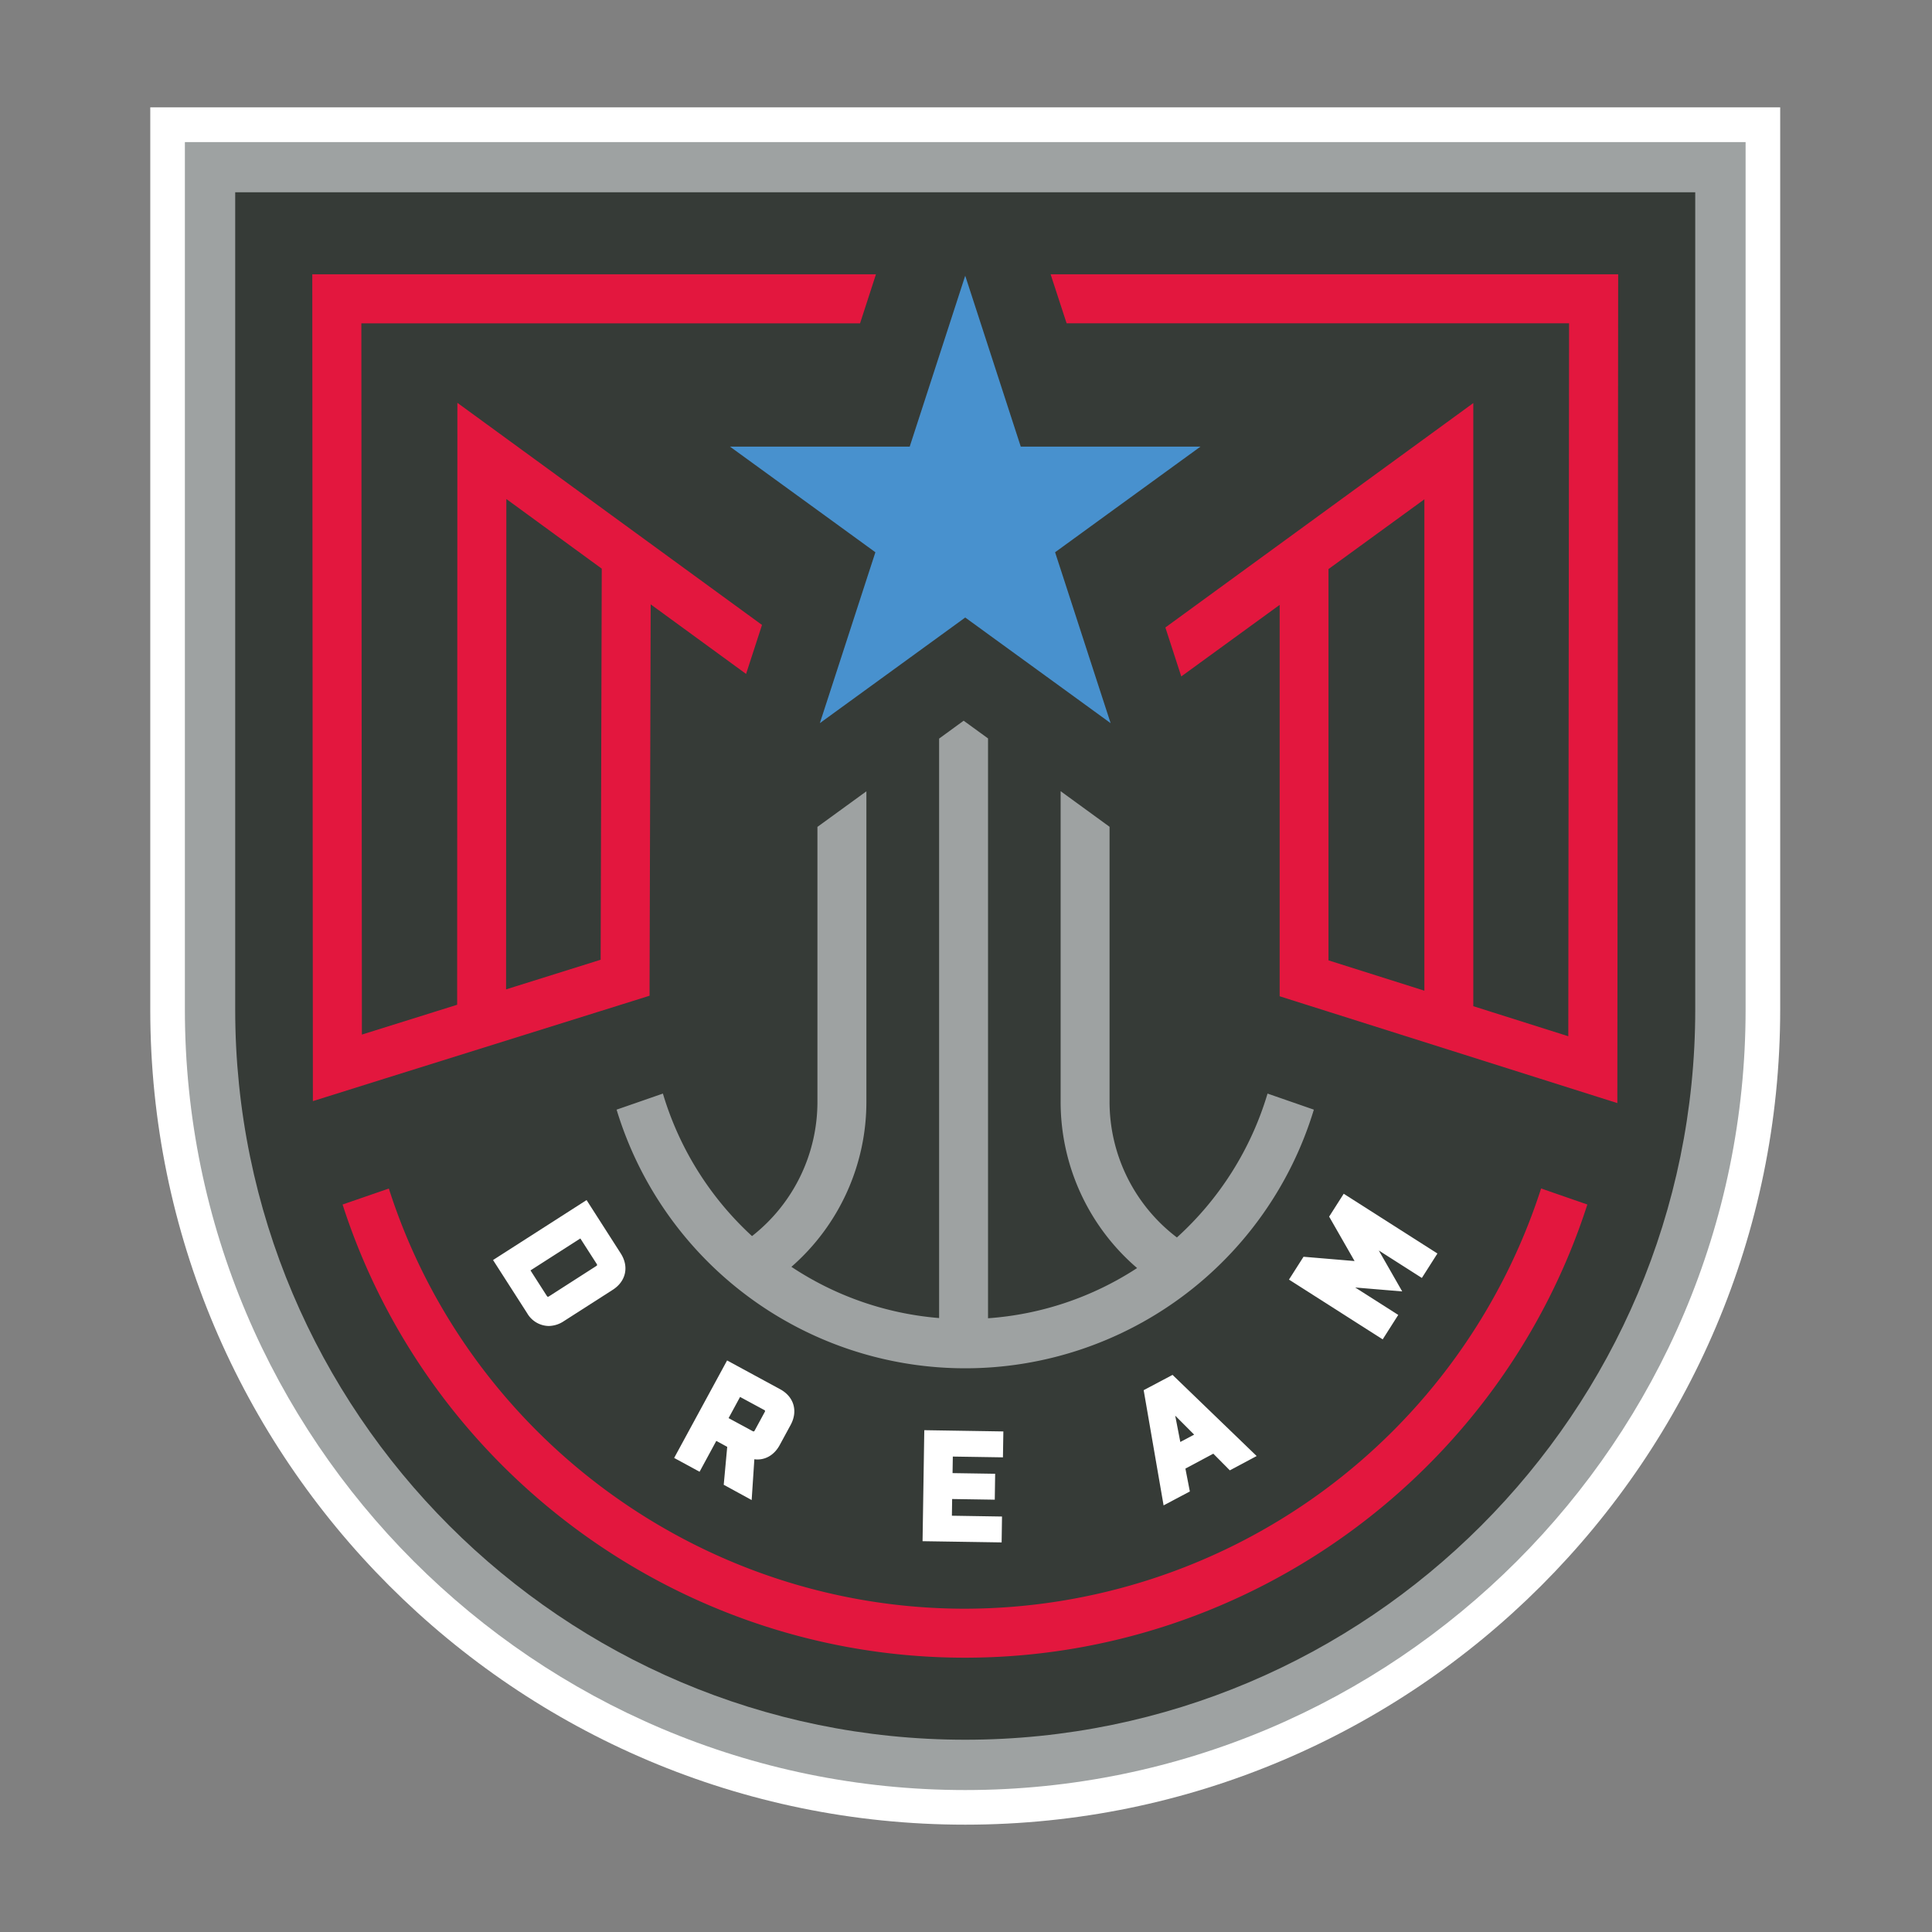 <svg width="648" height="648" fill="none" xmlns="http://www.w3.org/2000/svg"><rect width="100%" height="100%" fill="#808080" stroke="none"/><path d="M323.74 612C173.02 612 50.4 489.38 50.4 338.66V36h546.682v302.66C597.082 489.38 474.46 612 323.74 612z" fill="#fff"/><path d="M323.741 600.389c-144.32 0-261.73-117.389-261.73-261.729v-291H585.48v291c0 144.34-117.419 261.729-261.739 261.729z" fill="#9EA2A2"/><path d="M323.738 583.512c-135 0-244.85-109.842-244.85-244.852V64.49H568.59v274.17c0 135.01-109.851 244.852-244.851 244.852z" fill="#363B37"/><path d="M394.74 415.05a57.163 57.163 0 0 1-16.679-20.211 57.156 57.156 0 0 1-5.911-25.529v-92l-16.41-11.94v103.94a73.401 73.401 0 0 0 25.65 56 105.002 105.002 0 0 1-50 16.84V247.67l-8.18-5.94-8.23 6v194.35a105.003 105.003 0 0 1-49.54-17.18 73.41 73.41 0 0 0 25.15-55.59v-103.9l-16.42 11.93v92a57.165 57.165 0 0 1-21.94 45.25 105.852 105.852 0 0 1-29.89-47.8l-15.53 5.39a122.18 122.18 0 0 0 233.86 0l-15.53-5.39a105.939 105.939 0 0 1-30.4 48.26z" fill="#9EA2A2"/><path d="M323.65 539.568c-88.23 0-166.54-57.548-193.23-140.928L114.9 404c29 89.93 113.51 151.998 208.75 151.998S503.43 494 532.402 404l-15.514-5.38a203.338 203.338 0 0 1-73.705 101.888 203.342 203.342 0 0 1-119.533 39.06zM352.38 92l5.361 16.43h168.531l-.259 239.13-31.863-10.08V135.19l-103.28 75.27 5.331 16.42 33-24v131.27l8.139 2.58 8.481 2.68 89.998 28.47 6.643 2.1.279-277.98H352.38zm125.361 75.47v164.81l-32.16-10.17V190.87l32.16-23.4zM201.52 339.09l7.61-2.38 8.74-2.74v-3l.37-128.27 32 23.34 5.34-16.43-102.17-74.5-.08 201.89-31.95 10-.18-238.56h167.27L293.8 92H104.74l.2 277.32 24-7.53 72.58-22.7zm-31.69-171.72 32 23.36-.37 131.17-31.72 9.94.09-164.47z" fill="#E3173E"/><path d="m274.74 171.51 16.41 11.93 2.46 1.79-2.46 7.55-11.1 34.17-5.07 15.6 5.87-4.27 10.3-7.48 24.36-17.7 3.95-2.87 4.28-3.11 4.29 3.11 3.9 2.84 24.36 17.69 13.41 9.75 2.81 2.04-4.8-14.75-11.42-35.17-2.41-7.4 2.41-1.75 16.41-11.93 29.94-21.75h-60.27l-13.44-41.37-5.19-15.96-5.18 15.96-13.44 41.37h-60.28l29.9 21.71z" fill="#4891CE"/><path d="M176.82 440.47a8.523 8.523 0 0 0 7.19 4.27 9.33 9.33 0 0 0 5.06-1.59l16.43-10.53c4.47-2.86 5.55-7.79 2.68-12.25l-11.44-17.86-31.37 20.11 11.45 17.85zm17.83-25.09 5.45 8.49a.765.765 0 0 1 .17.46c0 .07-.12.19-.35.34l-15.74 10.1c-.41.26-.54.24-.81-.18l-5.44-8.49 16.72-10.72zM252.111 503.12l.9-13.68c3.46.46 6.63-1.32 8.48-4.72l3.69-6.79c2.53-4.67 1.1-9.5-3.56-12l-17.75-9.63-17.76 32.7 8.53 4.63 5.61-10.35 3.66 2-1.17 12.72 9.37 5.12zm4.12-30.25c.43.23.47.35.23.78l-3.3 6.08a.808.808 0 0 1-.32.38 1.001 1.001 0 0 1-.47-.14l-8-4.33 3.85-7.1 8.01 4.33zM336.391 488.8l.14-8.69-26.52-.42-.58 37.232 26.52.408.13-8.68-16.81-.27.08-5.6 14.3.22.13-8.69-14.29-.22.09-5.55 16.81.26zM412.49 493.16l9-4.8-27.72-26.74-.49-.48-9.69 5.13 6.68 38.64 8.81-4.67-1.49-7.67 9.36-5 5.54 5.59zm-16.61-9.52-1.71-8.83 6.35 6.37-4.64 2.46zM482.118 420.43l-31.43-20.04-4.89 7.67 8.53 14.9-17.12-1.44-4.88 7.66 31.43 20.05 5.22-8.2-14.44-9.2 15.77 1.32-7.85-13.73 14.44 9.21 5.22-8.2z" fill="#fff"/></svg>